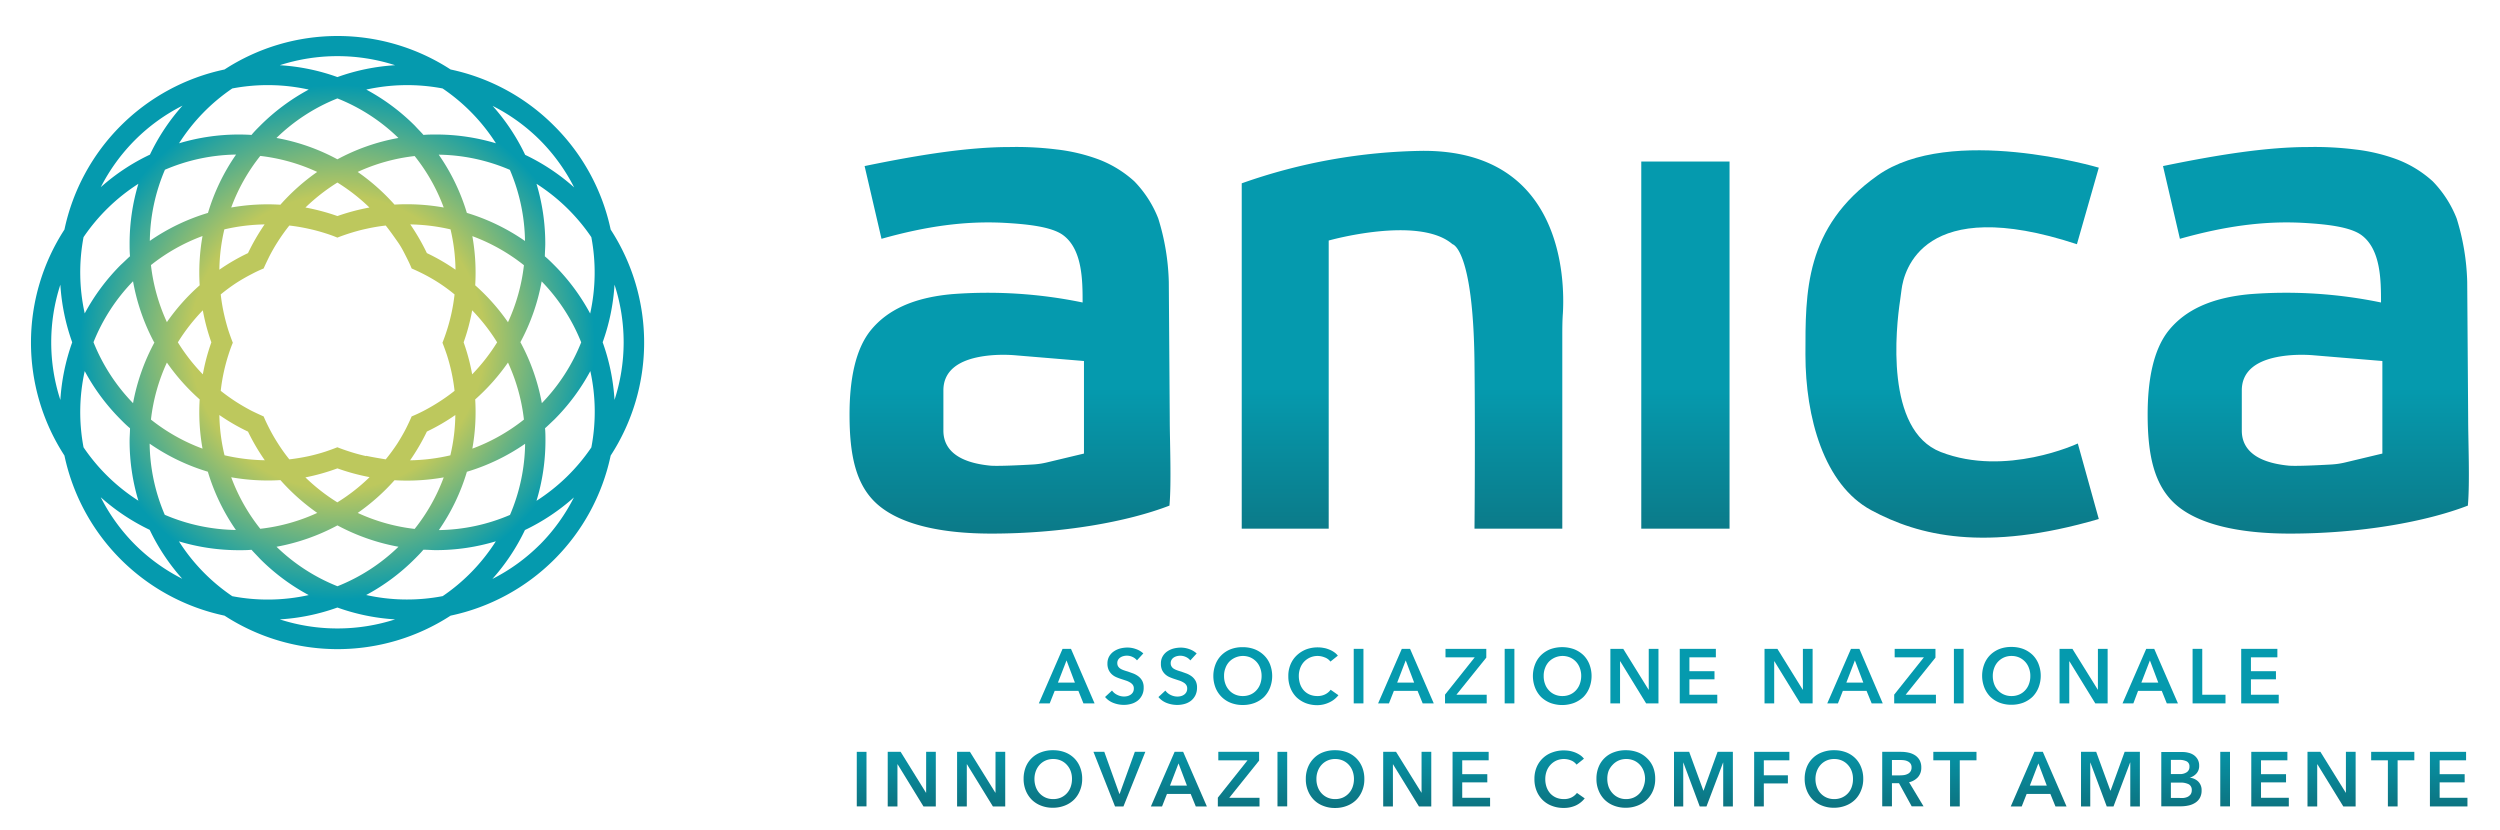 <svg xmlns="http://www.w3.org/2000/svg" xmlns:xlink="http://www.w3.org/1999/xlink" viewBox="0 0 421.67 140.04"><defs><style>.cls-1{fill:url(#Nuovo_campione_sfumatura_2);}.cls-2{fill:url(#Nuovo_campione_sfumatura_2-2);}.cls-3{fill:url(#Nuovo_campione_sfumatura_2-3);}.cls-4{fill:url(#Nuovo_campione_sfumatura_2-4);}.cls-5{fill:url(#Nuovo_campione_sfumatura_2-5);}.cls-6{fill:url(#Nuovo_campione_sfumatura_2-6);}.cls-7{fill:url(#Nuovo_campione_sfumatura_2-7);}.cls-8{fill:url(#Nuovo_campione_sfumatura_2-8);}.cls-9{fill:url(#Nuovo_campione_sfumatura_2-9);}.cls-10{fill:url(#Nuovo_campione_sfumatura_2-10);}.cls-11{fill:url(#Sfumatura_senza_nome_3);}.cls-12{fill:url(#Nuovo_campione_sfumatura_2-11);}.cls-13{fill:url(#Nuovo_campione_sfumatura_2-12);}.cls-14{fill:url(#Nuovo_campione_sfumatura_2-13);}.cls-15{fill:url(#Nuovo_campione_sfumatura_2-14);}.cls-16{fill:url(#Nuovo_campione_sfumatura_2-15);}.cls-17{fill:url(#Nuovo_campione_sfumatura_2-16);}.cls-18{fill:url(#Nuovo_campione_sfumatura_2-17);}.cls-19{fill:url(#Nuovo_campione_sfumatura_2-18);}.cls-20{fill:url(#Nuovo_campione_sfumatura_2-19);}.cls-21{fill:url(#Nuovo_campione_sfumatura_2-20);}.cls-22{fill:url(#Nuovo_campione_sfumatura_2-21);}.cls-23{fill:url(#Nuovo_campione_sfumatura_2-22);}.cls-24{fill:url(#Nuovo_campione_sfumatura_2-23);}.cls-25{fill:url(#Nuovo_campione_sfumatura_2-24);}.cls-26{fill:url(#Nuovo_campione_sfumatura_2-25);}.cls-27{fill:url(#Nuovo_campione_sfumatura_2-26);}.cls-28{fill:url(#Nuovo_campione_sfumatura_2-27);}.cls-29{fill:url(#Nuovo_campione_sfumatura_2-28);}.cls-30{fill:url(#Nuovo_campione_sfumatura_2-29);}.cls-31{fill:url(#Nuovo_campione_sfumatura_2-30);}.cls-32{fill:url(#Nuovo_campione_sfumatura_2-31);}.cls-33{fill:url(#Nuovo_campione_sfumatura_2-32);}.cls-34{fill:url(#Nuovo_campione_sfumatura_2-33);}.cls-35{fill:url(#Nuovo_campione_sfumatura_2-34);}.cls-36{fill:url(#Nuovo_campione_sfumatura_2-35);}.cls-37{fill:url(#Nuovo_campione_sfumatura_2-36);}.cls-38{fill:url(#Nuovo_campione_sfumatura_2-37);}.cls-39{fill:url(#Nuovo_campione_sfumatura_2-38);}.cls-40{fill:url(#Nuovo_campione_sfumatura_2-39);}.cls-41{fill:url(#Nuovo_campione_sfumatura_2-40);}.cls-42{fill:url(#Nuovo_campione_sfumatura_2-41);}.cls-43{fill:url(#Nuovo_campione_sfumatura_2-42);}.cls-44{fill:url(#Nuovo_campione_sfumatura_2-43);}.cls-45{fill:url(#Nuovo_campione_sfumatura_2-44);}.cls-46{fill:url(#Nuovo_campione_sfumatura_2-45);}.cls-47{fill:url(#Nuovo_campione_sfumatura_2-46);}.cls-48{fill:url(#Nuovo_campione_sfumatura_1);}.cls-49{fill:url(#Nuovo_campione_sfumatura_2-47);}.cls-50{fill:url(#Nuovo_campione_sfumatura_2-48);}.cls-51{fill:url(#Nuovo_campione_sfumatura_2-49);}.cls-52{fill:url(#Nuovo_campione_sfumatura_2-50);}.cls-53{fill:url(#Nuovo_campione_sfumatura_2-51);}</style><linearGradient id="Nuovo_campione_sfumatura_2" x1="179.91" y1="161.88" x2="179.91" y2="117.67" gradientUnits="userSpaceOnUse"><stop offset="0" stop-color="#1d1d1b"/><stop offset="0.84" stop-color="#059aae"/><stop offset="1" stop-color="#059aae"/></linearGradient><linearGradient id="Nuovo_campione_sfumatura_2-2" x1="189.64" y1="161.88" x2="189.64" y2="117.67" xlink:href="#Nuovo_campione_sfumatura_2"/><linearGradient id="Nuovo_campione_sfumatura_2-3" x1="198.67" y1="161.88" x2="198.67" y2="117.67" xlink:href="#Nuovo_campione_sfumatura_2"/><linearGradient id="Nuovo_campione_sfumatura_2-4" x1="209.63" y1="161.88" x2="209.63" y2="117.67" xlink:href="#Nuovo_campione_sfumatura_2"/><linearGradient id="Nuovo_campione_sfumatura_2-5" x1="221.51" y1="161.88" x2="221.51" y2="117.67" xlink:href="#Nuovo_campione_sfumatura_2"/><linearGradient id="Nuovo_campione_sfumatura_2-6" x1="229.15" y1="161.88" x2="229.15" y2="117.67" xlink:href="#Nuovo_campione_sfumatura_2"/><linearGradient id="Nuovo_campione_sfumatura_2-7" x1="237.13" y1="161.88" x2="237.13" y2="117.67" xlink:href="#Nuovo_campione_sfumatura_2"/><linearGradient id="Nuovo_campione_sfumatura_2-8" x1="247.25" y1="161.88" x2="247.25" y2="117.67" xlink:href="#Nuovo_campione_sfumatura_2"/><linearGradient id="Nuovo_campione_sfumatura_2-9" x1="254.61" y1="161.88" x2="254.61" y2="117.67" xlink:href="#Nuovo_campione_sfumatura_2"/><linearGradient id="Nuovo_campione_sfumatura_2-10" x1="263.52" y1="161.88" x2="263.52" y2="117.67" xlink:href="#Nuovo_campione_sfumatura_2"/><linearGradient id="Sfumatura_senza_nome_3" x1="275.67" y1="161.88" x2="275.67" y2="117.67" gradientUnits="userSpaceOnUse"><stop offset="0.84" stop-color="#059aae"/><stop offset="1" stop-color="#059aae"/></linearGradient><linearGradient id="Nuovo_campione_sfumatura_2-11" x1="286.48" y1="161.88" x2="286.48" y2="117.67" xlink:href="#Nuovo_campione_sfumatura_2"/><linearGradient id="Nuovo_campione_sfumatura_2-12" x1="301.67" y1="161.88" x2="301.67" y2="117.67" xlink:href="#Nuovo_campione_sfumatura_2"/><linearGradient id="Nuovo_campione_sfumatura_2-13" x1="312.89" y1="161.88" x2="312.89" y2="117.67" xlink:href="#Nuovo_campione_sfumatura_2"/><linearGradient id="Nuovo_campione_sfumatura_2-14" x1="323.01" y1="161.88" x2="323.01" y2="117.67" xlink:href="#Nuovo_campione_sfumatura_2"/><linearGradient id="Nuovo_campione_sfumatura_2-15" x1="330.38" y1="161.88" x2="330.38" y2="117.67" xlink:href="#Nuovo_campione_sfumatura_2"/><linearGradient id="Nuovo_campione_sfumatura_2-16" x1="339.29" y1="161.88" x2="339.29" y2="117.67" xlink:href="#Nuovo_campione_sfumatura_2"/><linearGradient id="Nuovo_campione_sfumatura_2-17" x1="351.44" y1="161.88" x2="351.44" y2="117.67" xlink:href="#Nuovo_campione_sfumatura_2"/><linearGradient id="Nuovo_campione_sfumatura_2-18" x1="362.65" y1="161.88" x2="362.65" y2="117.67" xlink:href="#Nuovo_campione_sfumatura_2"/><linearGradient id="Nuovo_campione_sfumatura_2-19" x1="372.59" y1="161.88" x2="372.59" y2="117.67" xlink:href="#Nuovo_campione_sfumatura_2"/><linearGradient id="Nuovo_campione_sfumatura_2-20" x1="381.18" y1="161.88" x2="381.18" y2="117.67" xlink:href="#Nuovo_campione_sfumatura_2"/><linearGradient id="Nuovo_campione_sfumatura_2-21" x1="145.33" y1="161.88" x2="145.33" y2="117.67" xlink:href="#Nuovo_campione_sfumatura_2"/><linearGradient id="Nuovo_campione_sfumatura_2-22" x1="153.79" y1="161.88" x2="153.79" y2="117.67" xlink:href="#Nuovo_campione_sfumatura_2"/><linearGradient id="Nuovo_campione_sfumatura_2-23" x1="165.49" y1="161.88" x2="165.49" y2="117.67" xlink:href="#Nuovo_campione_sfumatura_2"/><linearGradient id="Nuovo_campione_sfumatura_2-24" x1="177.64" y1="161.88" x2="177.64" y2="117.67" xlink:href="#Nuovo_campione_sfumatura_2"/><linearGradient id="Nuovo_campione_sfumatura_2-25" x1="188.81" y1="161.88" x2="188.81" y2="117.67" xlink:href="#Nuovo_campione_sfumatura_2"/><linearGradient id="Nuovo_campione_sfumatura_2-26" x1="198.81" y1="161.88" x2="198.81" y2="117.67" xlink:href="#Nuovo_campione_sfumatura_2"/><linearGradient id="Nuovo_campione_sfumatura_2-27" x1="208.93" y1="161.88" x2="208.93" y2="117.67" xlink:href="#Nuovo_campione_sfumatura_2"/><linearGradient id="Nuovo_campione_sfumatura_2-28" x1="216.29" y1="161.88" x2="216.29" y2="117.67" xlink:href="#Nuovo_campione_sfumatura_2"/><linearGradient id="Nuovo_campione_sfumatura_2-29" x1="225.21" y1="161.88" x2="225.21" y2="117.67" xlink:href="#Nuovo_campione_sfumatura_2"/><linearGradient id="Nuovo_campione_sfumatura_2-30" x1="237.35" y1="161.88" x2="237.35" y2="117.67" xlink:href="#Nuovo_campione_sfumatura_2"/><linearGradient id="Nuovo_campione_sfumatura_2-31" x1="248.16" y1="161.88" x2="248.16" y2="117.67" xlink:href="#Nuovo_campione_sfumatura_2"/><linearGradient id="Nuovo_campione_sfumatura_2-32" x1="263.09" y1="161.88" x2="263.09" y2="117.67" xlink:href="#Nuovo_campione_sfumatura_2"/><linearGradient id="Nuovo_campione_sfumatura_2-33" x1="274.25" y1="161.88" x2="274.25" y2="117.67" xlink:href="#Nuovo_campione_sfumatura_2"/><linearGradient id="Nuovo_campione_sfumatura_2-34" x1="287.31" y1="161.88" x2="287.31" y2="117.67" xlink:href="#Nuovo_campione_sfumatura_2"/><linearGradient id="Nuovo_campione_sfumatura_2-35" x1="298.84" y1="161.88" x2="298.84" y2="117.67" xlink:href="#Nuovo_campione_sfumatura_2"/><linearGradient id="Nuovo_campione_sfumatura_2-36" x1="309.38" y1="161.88" x2="309.38" y2="117.67" xlink:href="#Nuovo_campione_sfumatura_2"/><linearGradient id="Nuovo_campione_sfumatura_2-37" x1="320.94" y1="161.88" x2="320.94" y2="117.67" xlink:href="#Nuovo_campione_sfumatura_2"/><linearGradient id="Nuovo_campione_sfumatura_2-38" x1="329.73" y1="161.88" x2="329.73" y2="117.67" xlink:href="#Nuovo_campione_sfumatura_2"/><linearGradient id="Nuovo_campione_sfumatura_2-39" x1="343.84" y1="161.88" x2="343.84" y2="117.67" xlink:href="#Nuovo_campione_sfumatura_2"/><linearGradient id="Nuovo_campione_sfumatura_2-40" x1="355.96" y1="161.88" x2="355.96" y2="117.67" xlink:href="#Nuovo_campione_sfumatura_2"/><linearGradient id="Nuovo_campione_sfumatura_2-41" x1="367.92" y1="161.88" x2="367.92" y2="117.67" xlink:href="#Nuovo_campione_sfumatura_2"/><linearGradient id="Nuovo_campione_sfumatura_2-42" x1="375.31" y1="161.88" x2="375.31" y2="117.67" xlink:href="#Nuovo_campione_sfumatura_2"/><linearGradient id="Nuovo_campione_sfumatura_2-43" x1="382.88" y1="161.88" x2="382.88" y2="117.67" xlink:href="#Nuovo_campione_sfumatura_2"/><linearGradient id="Nuovo_campione_sfumatura_2-44" x1="393.26" y1="161.88" x2="393.26" y2="117.67" xlink:href="#Nuovo_campione_sfumatura_2"/><linearGradient id="Nuovo_campione_sfumatura_2-45" x1="403.58" y1="161.88" x2="403.58" y2="117.67" xlink:href="#Nuovo_campione_sfumatura_2"/><linearGradient id="Nuovo_campione_sfumatura_2-46" x1="413.01" y1="161.88" x2="413.01" y2="117.67" xlink:href="#Nuovo_campione_sfumatura_2"/><radialGradient id="Nuovo_campione_sfumatura_1" cx="56.92" cy="57.74" r="51.67" gradientUnits="userSpaceOnUse"><stop offset="0.48" stop-color="#bdc85d"/><stop offset="0.84" stop-color="#059aae"/><stop offset="1" stop-color="#059aae"/></radialGradient><linearGradient id="Nuovo_campione_sfumatura_2-47" x1="284.27" y1="160.32" x2="284.27" y2="47.33" xlink:href="#Nuovo_campione_sfumatura_2"/><linearGradient id="Nuovo_campione_sfumatura_2-48" x1="170.33" y1="160.32" x2="170.33" y2="47.33" xlink:href="#Nuovo_campione_sfumatura_2"/><linearGradient id="Nuovo_campione_sfumatura_2-49" x1="236.53" y1="160.32" x2="236.53" y2="47.33" xlink:href="#Nuovo_campione_sfumatura_2"/><linearGradient id="Nuovo_campione_sfumatura_2-50" x1="329.27" y1="160.32" x2="329.27" y2="47.33" xlink:href="#Nuovo_campione_sfumatura_2"/><linearGradient id="Nuovo_campione_sfumatura_2-51" x1="389.33" y1="160.32" x2="389.33" y2="47.33" xlink:href="#Nuovo_campione_sfumatura_2"/></defs><g id="Livello_2" data-name="Livello 2"><path class="cls-1" d="M180.64,109.44h-1.42l-4,9.2h1.83l.84-2.11h4l.85,2.11h1.88Zm-2.2,5.69,1.45-3.74,1.41,3.74Z"/><path class="cls-2" d="M190.7,117.17a1.65,1.65,0,0,1-.54.24,2.44,2.44,0,0,1-.59.07,2.58,2.58,0,0,1-1.11-.27,2.28,2.28,0,0,1-.9-.74l-1.17,1.09a3.38,3.38,0,0,0,1.4,1,4.86,4.86,0,0,0,1.76.33,4.45,4.45,0,0,0,1.28-.18,3.08,3.08,0,0,0,1.07-.54,2.71,2.71,0,0,0,1-2.21,2.32,2.32,0,0,0-.25-1.14,2.48,2.48,0,0,0-.65-.75,3.7,3.7,0,0,0-.87-.48l-.92-.33c-.26-.07-.5-.15-.72-.23a2.82,2.82,0,0,1-.55-.27,1.3,1.3,0,0,1-.36-.38,1.09,1.09,0,0,1-.13-.53,1.06,1.06,0,0,1,.15-.58,1.21,1.21,0,0,1,.39-.39,1.73,1.73,0,0,1,.52-.22,2.22,2.22,0,0,1,.57-.07,2.16,2.16,0,0,1,.95.22,2,2,0,0,1,.74.57l1.07-1.17a3.47,3.47,0,0,0-1.26-.74,4.21,4.21,0,0,0-1.42-.25,5.06,5.06,0,0,0-1.23.16,3.56,3.56,0,0,0-1.08.5,2.58,2.58,0,0,0-.77.84,2.41,2.41,0,0,0-.29,1.21A2.48,2.48,0,0,0,187,113a2.4,2.4,0,0,0,.54.74,2.67,2.67,0,0,0,.75.48,8.29,8.29,0,0,0,.83.31l.82.27a3.21,3.21,0,0,1,.67.31,1.52,1.52,0,0,1,.46.41,1,1,0,0,1,.17.61,1.22,1.22,0,0,1-.15.63A1.31,1.31,0,0,1,190.7,117.17Z"/><path class="cls-3" d="M196.11,110.7a2.31,2.31,0,0,0-.3,1.21A2.48,2.48,0,0,0,196,113a2.4,2.4,0,0,0,.54.74,2.67,2.67,0,0,0,.75.48c.28.12.55.22.83.31l.82.27a3.21,3.21,0,0,1,.67.31,1.32,1.32,0,0,1,.46.41,1,1,0,0,1,.17.61,1.22,1.22,0,0,1-.15.63,1.31,1.31,0,0,1-.39.42,1.65,1.65,0,0,1-.54.24,2.44,2.44,0,0,1-.59.07,2.58,2.58,0,0,1-1.11-.27,2.35,2.35,0,0,1-.9-.74l-1.17,1.09a3.38,3.38,0,0,0,1.4,1,4.9,4.9,0,0,0,1.76.33,4.57,4.57,0,0,0,1.29-.18,3.12,3.12,0,0,0,1.06-.54,2.76,2.76,0,0,0,.73-.92,2.92,2.92,0,0,0,.27-1.29,2.32,2.32,0,0,0-.25-1.14,2.48,2.48,0,0,0-.65-.75,3.7,3.7,0,0,0-.87-.48l-.92-.33a7.44,7.44,0,0,1-.71-.23,2.92,2.92,0,0,1-.56-.27,1.15,1.15,0,0,1-.35-.38,1,1,0,0,1-.13-.53,1.06,1.06,0,0,1,.15-.58,1.18,1.18,0,0,1,.38-.39,1.85,1.85,0,0,1,.52-.22,2.26,2.26,0,0,1,1.53.15,2,2,0,0,1,.73.57l1.07-1.17a3.47,3.47,0,0,0-1.26-.74,4.21,4.21,0,0,0-1.42-.25,5.06,5.06,0,0,0-1.23.16,3.56,3.56,0,0,0-1.08.5A2.56,2.56,0,0,0,196.11,110.7Z"/><path class="cls-4" d="M213.17,110.5a4.75,4.75,0,0,0-1.58-1,5.53,5.53,0,0,0-2-.34,5.43,5.43,0,0,0-2,.34,4.56,4.56,0,0,0-1.56,1,4.4,4.4,0,0,0-1,1.52,5.48,5.48,0,0,0,0,4,4.54,4.54,0,0,0,2.59,2.54,5.43,5.43,0,0,0,2,.35,5.53,5.53,0,0,0,2-.35,4.84,4.84,0,0,0,1.58-1,4.68,4.68,0,0,0,1-1.54,5.48,5.48,0,0,0,0-4A4.4,4.4,0,0,0,213.17,110.5Zm-.61,4.87a3.14,3.14,0,0,1-.65,1.07,2.85,2.85,0,0,1-1,.71,3.19,3.19,0,0,1-1.29.25,3.11,3.11,0,0,1-1.28-.25,2.85,2.85,0,0,1-1-.71,3.14,3.14,0,0,1-.65-1.07,3.7,3.7,0,0,1-.23-1.36,3.52,3.52,0,0,1,.23-1.32,3.11,3.11,0,0,1,.64-1.07,3.23,3.23,0,0,1,3.59-.72,3.16,3.16,0,0,1,1,.72,3.11,3.11,0,0,1,.64,1.07,3.73,3.73,0,0,1,.23,1.32A3.92,3.92,0,0,1,212.56,115.37Z"/><path class="cls-5" d="M224.26,118.45a4.2,4.2,0,0,0,1.49-1.19l-1.31-.92a2.57,2.57,0,0,1-.92.77,2.82,2.82,0,0,1-1.32.29,3.28,3.28,0,0,1-1.28-.24,2.92,2.92,0,0,1-1-.7,3.16,3.16,0,0,1-.63-1.07,4.34,4.34,0,0,1-.22-1.38,3.73,3.73,0,0,1,.23-1.32,3.14,3.14,0,0,1,.65-1.07,3.12,3.12,0,0,1,3.45-.75,2.07,2.07,0,0,1,1,.72l1.25-1a2.65,2.65,0,0,0-.67-.62,3.83,3.83,0,0,0-.83-.43,4,4,0,0,0-.92-.26,5,5,0,0,0-.92-.09,5.57,5.57,0,0,0-2,.34,5,5,0,0,0-1.58,1,4.45,4.45,0,0,0-1.05,1.52,4.87,4.87,0,0,0-.38,2,5.2,5.2,0,0,0,.36,2,4.63,4.63,0,0,0,1,1.54,4.85,4.85,0,0,0,1.56,1,5.49,5.49,0,0,0,2,.35A4.78,4.78,0,0,0,224.26,118.45Z"/><rect class="cls-6" x="228.33" y="109.44" width="1.64" height="9.2"/><path class="cls-7" d="M236.44,109.44l-4,9.2h1.83l.83-2.11h4l.86,2.11h1.87l-4-9.2Zm-.78,5.69,1.44-3.74,1.42,3.74Z"/><polygon class="cls-8" points="250.76 117.18 245.65 117.18 250.69 110.92 250.69 109.44 243.81 109.44 243.81 110.87 248.74 110.87 243.73 117.16 243.73 118.64 250.76 118.64 250.76 117.18"/><rect class="cls-9" x="253.79" y="109.44" width="1.64" height="9.2"/><path class="cls-10" d="M267.07,110.5a4.85,4.85,0,0,0-1.58-1,5.94,5.94,0,0,0-4,0,4.76,4.76,0,0,0-1.56,1,4.38,4.38,0,0,0-1,1.52,5.48,5.48,0,0,0,0,4,4.65,4.65,0,0,0,1,1.54,4.85,4.85,0,0,0,1.56,1,5.78,5.78,0,0,0,4,0,5,5,0,0,0,1.58-1,4.68,4.68,0,0,0,1-1.54,5.48,5.48,0,0,0,0-4A4.4,4.4,0,0,0,267.07,110.5Zm-.61,4.87a3.14,3.14,0,0,1-.65,1.07,2.89,2.89,0,0,1-1,.71,3.14,3.14,0,0,1-1.28.25,3.11,3.11,0,0,1-1.28-.25,2.85,2.85,0,0,1-1-.71,3,3,0,0,1-.65-1.07,3.7,3.7,0,0,1-.23-1.36,3.52,3.52,0,0,1,.23-1.32,3.11,3.11,0,0,1,.64-1.07,3.23,3.23,0,0,1,3.59-.72,3.16,3.16,0,0,1,1,.72,3.11,3.11,0,0,1,.64,1.07,3.73,3.73,0,0,1,.23,1.32A3.92,3.92,0,0,1,266.46,115.37Z"/><polygon class="cls-11" points="278.09 116.33 278.06 116.33 273.79 109.44 271.62 109.44 271.62 118.64 273.25 118.64 273.25 111.53 273.28 111.53 277.65 118.64 279.73 118.64 279.73 109.44 278.09 109.44 278.09 116.33"/><polygon class="cls-12" points="289.41 110.87 289.41 109.44 283.32 109.44 283.32 118.64 289.65 118.64 289.65 117.18 284.95 117.18 284.95 114.58 289.18 114.58 289.18 113.21 284.95 113.21 284.95 110.87 289.41 110.87"/><polygon class="cls-13" points="305.73 109.44 304.09 109.44 304.09 116.33 304.06 116.33 299.79 109.44 297.62 109.44 297.62 118.64 299.25 118.64 299.25 111.53 299.28 111.53 303.65 118.64 305.73 118.64 305.73 109.44"/><path class="cls-14" d="M313.62,109.44H312.2l-4,9.2H310l.83-2.11h4l.86,2.11h1.87Zm-2.2,5.69,1.44-3.74,1.42,3.74Z"/><polygon class="cls-15" points="319.49 118.64 326.53 118.64 326.53 117.18 321.42 117.18 326.45 110.92 326.45 109.44 319.57 109.44 319.57 110.87 324.5 110.87 319.49 117.16 319.49 118.64"/><rect class="cls-16" x="329.56" y="109.44" width="1.64" height="9.2"/><path class="cls-17" d="M341.26,118.52a4.9,4.9,0,0,0,1.57-1,4.68,4.68,0,0,0,1-1.54,5.48,5.48,0,0,0,0-4,4.4,4.4,0,0,0-1-1.52,4.81,4.81,0,0,0-1.57-1,5.58,5.58,0,0,0-2-.34,5.47,5.47,0,0,0-2,.34,4.66,4.66,0,0,0-1.56,1,4.4,4.4,0,0,0-1,1.52,5.48,5.48,0,0,0,0,4,4.68,4.68,0,0,0,1,1.54,4.75,4.75,0,0,0,1.56,1,5.47,5.47,0,0,0,2,.35A5.58,5.58,0,0,0,341.26,118.52ZM337,116.44a3.14,3.14,0,0,1-.65-1.07,3.92,3.92,0,0,1-.23-1.36,3.73,3.73,0,0,1,.23-1.32,3.11,3.11,0,0,1,.64-1.07,3.16,3.16,0,0,1,1-.72,3.13,3.13,0,0,1,1.29-.26,3.21,3.21,0,0,1,1.3.26,3.16,3.16,0,0,1,1,.72,3.11,3.11,0,0,1,.64,1.07,3.52,3.52,0,0,1,.23,1.32,3.7,3.7,0,0,1-.23,1.36,3,3,0,0,1-.65,1.07,2.85,2.85,0,0,1-1,.71,3.19,3.19,0,0,1-1.29.25,3.11,3.11,0,0,1-1.28-.25A2.85,2.85,0,0,1,337,116.44Z"/><polygon class="cls-18" points="355.49 118.64 355.49 109.44 353.85 109.44 353.85 116.33 353.83 116.33 349.55 109.44 347.38 109.44 347.38 118.64 349.02 118.64 349.02 111.53 349.04 111.53 353.41 118.64 355.49 118.64"/><path class="cls-19" d="M360.62,116.53h4l.85,2.11h1.88l-4-9.2H362l-4,9.2h1.83Zm2-5.14,1.41,3.74h-2.85Z"/><polygon class="cls-20" points="369.82 109.44 369.82 118.64 375.37 118.64 375.37 117.18 371.45 117.18 371.45 109.44 369.82 109.44"/><polygon class="cls-21" points="384.12 110.87 384.12 109.44 378.02 109.44 378.02 118.64 384.35 118.64 384.35 117.18 379.66 117.18 379.66 114.58 383.88 114.58 383.88 113.21 379.66 113.21 379.66 110.87 384.12 110.87"/><rect class="cls-22" x="144.51" y="126.81" width="1.64" height="9.2"/><polygon class="cls-23" points="156.21 133.7 156.18 133.7 151.91 126.81 149.73 126.81 149.73 136.02 151.37 136.02 151.37 128.91 151.4 128.91 155.76 136.02 157.84 136.02 157.84 126.81 156.21 126.81 156.21 133.7"/><polygon class="cls-24" points="167.91 133.7 167.88 133.7 163.6 126.81 161.43 126.81 161.43 136.02 163.07 136.02 163.07 128.91 163.1 128.91 167.47 136.02 169.55 136.02 169.55 126.81 167.91 126.81 167.91 133.7"/><path class="cls-25" d="M181.18,127.88a4.49,4.49,0,0,0-1.57-1,5.58,5.58,0,0,0-2-.34,5.47,5.47,0,0,0-2,.34,4.38,4.38,0,0,0-2.59,2.47,5.32,5.32,0,0,0-.37,2,5.2,5.2,0,0,0,.37,2,4.64,4.64,0,0,0,1,1.53,4.54,4.54,0,0,0,1.56,1,5.27,5.27,0,0,0,2,.36,5.38,5.38,0,0,0,2-.36,4.58,4.58,0,0,0,1.57-1,4.49,4.49,0,0,0,1-1.53,5,5,0,0,0,.38-2,5.13,5.13,0,0,0-.38-2A4.32,4.32,0,0,0,181.18,127.88Zm-.6,4.87a3.14,3.14,0,0,1-.65,1.07,3,3,0,0,1-1,.71,3.19,3.19,0,0,1-1.29.25,3.14,3.14,0,0,1-1.28-.25,3.09,3.09,0,0,1-1-.71,3.14,3.14,0,0,1-.65-1.07,4,4,0,0,1-.23-1.36,3.83,3.83,0,0,1,.23-1.33,3.34,3.34,0,0,1,.64-1.06,3,3,0,0,1,1-.72,3.16,3.16,0,0,1,1.29-.26,3.21,3.21,0,0,1,1.3.26,2.91,2.91,0,0,1,1,.72,3.19,3.19,0,0,1,.65,1.06,3.83,3.83,0,0,1,.22,1.33A4,4,0,0,1,180.58,132.75Z"/><polygon class="cls-26" points="188.85 133.9 188.8 133.9 186.26 126.81 184.43 126.81 188.07 136.02 189.49 136.02 193.18 126.81 191.41 126.81 188.85 133.9"/><path class="cls-27" d="M198.12,126.81l-4,9.21H196l.83-2.11h4l.86,2.11h1.87l-4-9.21Zm-.78,5.7,1.44-3.75,1.42,3.75Z"/><polygon class="cls-28" points="212.37 128.29 212.37 126.81 205.49 126.81 205.49 128.24 210.42 128.24 205.41 134.54 205.41 136.02 212.44 136.02 212.44 134.56 207.34 134.56 212.37 128.29"/><rect class="cls-29" x="215.47" y="126.81" width="1.64" height="9.2"/><path class="cls-30" d="M228.75,127.88a4.49,4.49,0,0,0-1.57-1,5.58,5.58,0,0,0-2-.34,5.43,5.43,0,0,0-2,.34,4.27,4.27,0,0,0-1.56,1,4.45,4.45,0,0,0-1,1.51,5.13,5.13,0,0,0-.37,2,5,5,0,0,0,.37,2,4.64,4.64,0,0,0,1,1.53,4.36,4.36,0,0,0,1.56,1,5.23,5.23,0,0,0,2,.36,5.38,5.38,0,0,0,2-.36,4.58,4.58,0,0,0,1.57-1,4.64,4.64,0,0,0,1-1.53,5,5,0,0,0,.37-2,5.13,5.13,0,0,0-.37-2A4.45,4.45,0,0,0,228.75,127.88Zm-.61,4.87a3.06,3.06,0,0,1-1.65,1.78,3.19,3.19,0,0,1-1.29.25,3.11,3.11,0,0,1-1.28-.25,3,3,0,0,1-1-.71,3.14,3.14,0,0,1-.65-1.07,3.74,3.74,0,0,1-.23-1.36,3.61,3.61,0,0,1,.23-1.33,3.17,3.17,0,0,1,.64-1.06,3,3,0,0,1,1-.72,3.13,3.13,0,0,1,1.29-.26,3.21,3.21,0,0,1,1.3.26,3,3,0,0,1,1,.72,3.17,3.17,0,0,1,.64,1.06,3.83,3.83,0,0,1,.23,1.33A4,4,0,0,1,228.14,132.75Z"/><polygon class="cls-31" points="239.77 133.7 239.75 133.7 235.47 126.81 233.3 126.81 233.3 136.02 234.94 136.02 234.94 128.91 234.96 128.91 239.33 136.02 241.41 136.02 241.41 126.81 239.77 126.81 239.77 133.7"/><polygon class="cls-32" points="246.63 131.96 250.86 131.96 250.86 130.58 246.63 130.58 246.63 128.24 251.09 128.24 251.09 126.81 245 126.81 245 136.02 251.33 136.02 251.33 134.56 246.63 134.56 246.63 131.96"/><path class="cls-33" d="M265.09,134.49a2.75,2.75,0,0,1-1.31.29,3.33,3.33,0,0,1-1.29-.24,3,3,0,0,1-1-.7,3.26,3.26,0,0,1-.63-1.07,4.08,4.08,0,0,1-.22-1.38,3.83,3.83,0,0,1,.23-1.33,3.19,3.19,0,0,1,.65-1.06,3.05,3.05,0,0,1,1-.72,3.21,3.21,0,0,1,1.3-.26,3.17,3.17,0,0,1,1.14.23,2.07,2.07,0,0,1,.95.72l1.25-1a2.78,2.78,0,0,0-.66-.62,4.78,4.78,0,0,0-.84-.44,5.42,5.42,0,0,0-.92-.26,6,6,0,0,0-.92-.08,5.57,5.57,0,0,0-2,.34,4.45,4.45,0,0,0-2.63,2.47,5,5,0,0,0-.38,2,5.2,5.2,0,0,0,.36,2,4.59,4.59,0,0,0,1,1.53,4.45,4.45,0,0,0,1.56,1,5.29,5.29,0,0,0,2,.36,4.78,4.78,0,0,0,2.07-.42,4.2,4.2,0,0,0,1.49-1.19l-1.31-.92A2.52,2.52,0,0,1,265.09,134.49Z"/><path class="cls-34" d="M277.79,127.88a4.4,4.4,0,0,0-1.57-1,5.58,5.58,0,0,0-2-.34,5.51,5.51,0,0,0-2,.34,4.33,4.33,0,0,0-2.58,2.47,5.13,5.13,0,0,0-.37,2,5,5,0,0,0,.37,2,4.61,4.61,0,0,0,1,1.53,4.54,4.54,0,0,0,1.56,1,5.31,5.31,0,0,0,2,.36,5.38,5.38,0,0,0,2-.36,4.59,4.59,0,0,0,2.61-2.53,5,5,0,0,0,.37-2,5.13,5.13,0,0,0-.37-2A4.34,4.34,0,0,0,277.79,127.88Zm-.6,4.87a3.14,3.14,0,0,1-.65,1.07,3,3,0,0,1-1,.71,3.18,3.18,0,0,1-1.28.25,3,3,0,0,1-2.29-1,3.3,3.3,0,0,1-.65-1.07,4,4,0,0,1-.22-1.36,3.83,3.83,0,0,1,.22-1.33A3.36,3.36,0,0,1,272,129a3.08,3.08,0,0,1,1-.72,3.21,3.21,0,0,1,1.3-.26,3.24,3.24,0,0,1,1.3.26,3,3,0,0,1,1,.72,3.34,3.34,0,0,1,.64,1.06,3.83,3.83,0,0,1,.23,1.33A4,4,0,0,1,277.19,132.75Z"/><polygon class="cls-35" points="287.34 133.35 287.3 133.35 284.91 126.81 282.35 126.81 282.35 136.02 283.91 136.02 283.91 128.62 283.93 128.62 286.69 136.02 287.83 136.02 290.63 128.62 290.65 128.62 290.65 136.02 292.28 136.02 292.28 126.81 289.7 126.81 287.34 133.35"/><polygon class="cls-36" points="295.87 136.02 297.5 136.02 297.5 132.14 301.56 132.14 301.56 130.77 297.5 130.77 297.5 128.24 301.81 128.24 301.81 126.81 295.87 126.81 295.87 136.02"/><path class="cls-37" d="M312.92,127.88a4.49,4.49,0,0,0-1.57-1,5.58,5.58,0,0,0-2-.34,5.47,5.47,0,0,0-2,.34,4.38,4.38,0,0,0-2.59,2.47,5.32,5.32,0,0,0-.37,2,5.2,5.2,0,0,0,.37,2,4.64,4.64,0,0,0,1,1.53,4.54,4.54,0,0,0,1.56,1,5.27,5.27,0,0,0,2,.36,5.38,5.38,0,0,0,2-.36,4.58,4.58,0,0,0,1.57-1,4.49,4.49,0,0,0,1-1.53,5,5,0,0,0,.38-2,5.13,5.13,0,0,0-.38-2A4.32,4.32,0,0,0,312.92,127.88Zm-.6,4.87a3,3,0,0,1-1.66,1.78,3.19,3.19,0,0,1-1.29.25,3.14,3.14,0,0,1-1.28-.25,3.09,3.09,0,0,1-1-.71,3.14,3.14,0,0,1-.65-1.07,4,4,0,0,1-.23-1.36,3.83,3.83,0,0,1,.23-1.33,3.34,3.34,0,0,1,.64-1.06,3,3,0,0,1,1-.72,3.16,3.16,0,0,1,1.29-.26,3.21,3.21,0,0,1,1.3.26,2.91,2.91,0,0,1,1,.72,3.19,3.19,0,0,1,.65,1.06,3.83,3.83,0,0,1,.22,1.33A4,4,0,0,1,312.32,132.75Z"/><path class="cls-38" d="M323.5,131.08a2.37,2.37,0,0,0,.56-1.63,2.49,2.49,0,0,0-.28-1.23,2.4,2.4,0,0,0-.76-.82,3.22,3.22,0,0,0-1.09-.45,5.86,5.86,0,0,0-1.26-.14h-3.2V136h1.64v-3.9h1.19l2.14,3.9h2L322,131.94A2.89,2.89,0,0,0,323.5,131.08Zm-2.35-.35a5.49,5.49,0,0,1-.7.05h-1.34v-2.59h1.48a4.72,4.72,0,0,1,.64.05,1.93,1.93,0,0,1,.6.2,1.3,1.3,0,0,1,.43.38,1.08,1.08,0,0,1,.16.62,1.19,1.19,0,0,1-.18.68,1.13,1.13,0,0,1-.46.41A2.11,2.11,0,0,1,321.15,130.73Z"/><polygon class="cls-39" points="326.09 128.24 328.91 128.24 328.91 136.02 330.55 136.02 330.55 128.24 333.37 128.24 333.37 126.81 326.09 126.81 326.09 128.24"/><path class="cls-40" d="M343.15,126.81l-4,9.21H341l.83-2.11h4l.86,2.11h1.87l-4-9.21Zm-.78,5.7,1.44-3.75,1.42,3.75Z"/><polygon class="cls-41" points="355.99 133.35 355.95 133.35 353.56 126.81 351 126.81 351 136.02 352.56 136.02 352.56 128.62 352.58 128.62 355.34 136.02 356.48 136.02 359.28 128.62 359.31 128.62 359.31 136.02 360.93 136.02 360.93 126.81 358.36 126.81 355.99 133.35"/><path class="cls-42" d="M369.33,131.17v0a2.41,2.41,0,0,0,1.16-.73,1.88,1.88,0,0,0,.44-1.28,2.12,2.12,0,0,0-.25-1.07,2.22,2.22,0,0,0-.64-.72,2.58,2.58,0,0,0-.91-.4,3.91,3.91,0,0,0-1-.13h-3.59V136h3.31a6,6,0,0,0,1.28-.14,3.29,3.29,0,0,0,1.12-.45,2.3,2.3,0,0,0,.79-.82,2.49,2.49,0,0,0,.3-1.27,2,2,0,0,0-.56-1.49A2.38,2.38,0,0,0,369.33,131.17Zm-3.17-3h1.31a2.77,2.77,0,0,1,1.38.26.94.94,0,0,1,.44.88,1.06,1.06,0,0,1-.43.92,2,2,0,0,1-1.25.33h-1.45Zm3.32,5.82a1.39,1.39,0,0,1-.51.42,2.36,2.36,0,0,1-.67.18,5.58,5.58,0,0,1-.67,0h-1.47V132h1.53a3.08,3.08,0,0,1,1.5.29,1.07,1.07,0,0,1,.49,1A1.24,1.24,0,0,1,369.48,134Z"/><rect class="cls-43" x="374.49" y="126.81" width="1.64" height="9.2"/><polygon class="cls-44" points="381.36 131.96 385.58 131.96 385.58 130.58 381.36 130.58 381.36 128.24 385.81 128.24 385.81 126.81 379.72 126.81 379.72 136.02 386.05 136.02 386.05 134.56 381.36 134.56 381.36 131.96"/><polygon class="cls-45" points="395.68 133.7 395.65 133.7 391.38 126.81 389.2 126.81 389.2 136.02 390.84 136.02 390.84 128.91 390.87 128.91 395.24 136.02 397.32 136.02 397.32 126.81 395.68 126.81 395.68 133.7"/><polygon class="cls-46" points="399.94 128.24 402.76 128.24 402.76 136.02 404.4 136.02 404.4 128.24 407.22 128.24 407.22 126.81 399.94 126.81 399.94 128.24"/><polygon class="cls-47" points="411.49 131.96 415.71 131.96 415.71 130.58 411.49 130.58 411.49 128.24 415.95 128.24 415.95 126.81 409.85 126.81 409.85 136.02 416.18 136.02 416.18 134.56 411.49 134.56 411.49 131.96"/><path class="cls-48" d="M93.45,21.21A34.82,34.82,0,0,0,76,11.72a35,35,0,0,0-38.13,0,35,35,0,0,0-27,27,35,35,0,0,0,0,38.12,35,35,0,0,0,27,27,35,35,0,0,0,38.13,0,35,35,0,0,0,27-27,35,35,0,0,0,0-38.12A34.89,34.89,0,0,0,93.45,21.21Zm-2.4,2.4a31.59,31.59,0,0,1,5.79,8,34.85,34.85,0,0,0-8.26-5.49,35,35,0,0,0-5.49-8.26A31.34,31.34,0,0,1,91.05,23.61ZM80.15,67.37a35.18,35.18,0,0,0,5.53-6.22,31.46,31.46,0,0,1,2.69,9.62,31.58,31.58,0,0,1-8.7,4.9A35,35,0,0,0,80.15,67.37Zm-.51-4.23a34.16,34.16,0,0,0-1.44-5.4,33.87,33.87,0,0,0,1.44-5.4,32,32,0,0,1,4.21,5.4A32,32,0,0,1,79.64,63.14Zm.51-15a35.08,35.08,0,0,0-.48-8.31,31.58,31.58,0,0,1,8.7,4.9,31.46,31.46,0,0,1-2.69,9.62A34.77,34.77,0,0,0,80.15,48.12Zm-1.4-12.21A34.61,34.61,0,0,0,74,26.09a31.54,31.54,0,0,1,12,2.56,31.53,31.53,0,0,1,2.55,12A34.8,34.8,0,0,0,78.75,35.91Zm-17,41c-.94-.21-1.87-.46-2.79-.76-.69-.22-1.38-.46-2.06-.73-.67.27-1.36.51-2,.73-.92.3-1.85.55-2.79.76-1.1.24-2.2.42-3.31.55a29.36,29.36,0,0,1-1.95-2.73c-.52-.81-1-1.65-1.44-2.51-.33-.65-.65-1.3-.94-2-.66-.29-1.32-.6-2-.93-.86-.45-1.7-.93-2.52-1.45a32.68,32.68,0,0,1-2.72-1.94,30.87,30.87,0,0,1,.55-3.31c.21-.94.46-1.87.76-2.8.22-.69.46-1.37.73-2-.27-.68-.51-1.36-.74-2.05-.29-.92-.54-1.86-.75-2.8a30.69,30.69,0,0,1-.55-3.3,30.61,30.61,0,0,1,2.72-2q1.23-.78,2.52-1.44c.64-.34,1.3-.65,2-.94.29-.67.61-1.32.94-2,.44-.86.92-1.7,1.44-2.51a32.3,32.3,0,0,1,1.95-2.73,31.33,31.33,0,0,1,3.31.56c.94.2,1.87.46,2.79.75.69.22,1.38.46,2,.73.68-.27,1.37-.51,2.06-.73.92-.29,1.85-.55,2.79-.75a31.33,31.33,0,0,1,3.31-.56c.7.88,1.34,1.79,2,2.73s1,1.65,1.44,2.51c.33.65.65,1.3.93,2,.67.29,1.33.6,2,.94.86.44,1.7.92,2.51,1.44a29.36,29.36,0,0,1,2.73,2,30.69,30.69,0,0,1-.55,3.3c-.21.94-.46,1.88-.76,2.8-.22.69-.46,1.37-.73,2.05.27.68.51,1.36.73,2,.3.93.55,1.86.76,2.8a30.87,30.87,0,0,1,.55,3.31,31.26,31.26,0,0,1-2.73,1.94c-.81.52-1.65,1-2.51,1.45-.64.33-1.3.64-2,.93-.28.67-.6,1.33-.93,2-.44.86-.93,1.7-1.44,2.51a31.36,31.36,0,0,1-2,2.73C64,77.3,62.86,77.12,61.76,76.88Zm.55,3.59a31.57,31.57,0,0,1-5.4,4.21,31.89,31.89,0,0,1-5.39-4.21A35.15,35.15,0,0,0,56.91,79,35.58,35.58,0,0,0,62.31,80.47ZM44.66,77.63a32.43,32.43,0,0,1-6.79-.84A31.17,31.17,0,0,1,37,70a34.1,34.1,0,0,0,4.83,2.8A35.64,35.64,0,0,0,44.66,77.63ZM37,45.49a31.32,31.32,0,0,1,.84-6.8,32.43,32.43,0,0,1,6.79-.84,36.26,36.26,0,0,0-2.8,4.84A34.1,34.1,0,0,0,37,45.49ZM51.52,35a32.41,32.41,0,0,1,5.39-4.21A32.08,32.08,0,0,1,62.31,35a36.79,36.79,0,0,0-5.4,1.44A36.33,36.33,0,0,0,51.52,35ZM72,72.79A34.1,34.1,0,0,0,76.8,70a31.17,31.17,0,0,1-.84,6.8,32.43,32.43,0,0,1-6.79.84A35.64,35.64,0,0,0,72,72.79Zm0-30.1a36.26,36.26,0,0,0-2.8-4.84,32.43,32.43,0,0,1,6.79.84,31.32,31.32,0,0,1,.84,6.8A34.1,34.1,0,0,0,72,42.69ZM74.84,35a35.54,35.54,0,0,0-8.3-.49A35.52,35.52,0,0,0,60.33,29a31.39,31.39,0,0,1,9.61-2.68A31.29,31.29,0,0,1,74.84,35ZM56.91,26.87a34.42,34.42,0,0,0-10.28-3.6A31.35,31.35,0,0,1,56.91,16.6,31.29,31.29,0,0,1,67.2,23.27,34.57,34.57,0,0,0,56.91,26.87ZM53.5,29a35.52,35.52,0,0,0-6.21,5.53A35.54,35.54,0,0,0,39,35a31.29,31.29,0,0,1,4.9-8.7A31.39,31.39,0,0,1,53.5,29ZM35.08,35.91a34.8,34.8,0,0,0-9.81,4.72,31.53,31.53,0,0,1,2.55-12,31.54,31.54,0,0,1,12-2.56A34.61,34.61,0,0,0,35.08,35.91Zm-1.4,12.21a34.77,34.77,0,0,0-5.53,6.21,31.46,31.46,0,0,1-2.69-9.62,31.58,31.58,0,0,1,8.7-4.9A35.08,35.08,0,0,0,33.68,48.12Zm0,19.25a35,35,0,0,0,.48,8.3,31.58,31.58,0,0,1-8.7-4.9,31.46,31.46,0,0,1,2.69-9.62A35.18,35.18,0,0,0,33.68,67.37ZM30,57.74a32,32,0,0,1,4.21-5.4,33.87,33.87,0,0,0,1.44,5.4,34.16,34.16,0,0,0-1.44,5.4A32,32,0,0,1,30,57.74Zm-3.94,0A34.9,34.9,0,0,0,22.44,68a31.52,31.52,0,0,1-6.67-10.28,31.52,31.52,0,0,1,6.67-10.28A34.7,34.7,0,0,0,26,57.74Zm9,21.83a34.61,34.61,0,0,0,4.73,9.82,31.54,31.54,0,0,1-12-2.56,31.49,31.49,0,0,1-2.55-12A34.8,34.8,0,0,0,35.08,79.57ZM39,80.5a35.53,35.53,0,0,0,8.3.48,35.52,35.52,0,0,0,6.21,5.53,31.39,31.39,0,0,1-9.61,2.68A31.38,31.38,0,0,1,39,80.5Zm17.92,8.12a35.14,35.14,0,0,0,10.29,3.6,31.42,31.42,0,0,1-10.29,6.66,31.48,31.48,0,0,1-10.28-6.66A35,35,0,0,0,56.91,88.62Zm3.42-2.11A35.52,35.52,0,0,0,66.54,81a35.53,35.53,0,0,0,8.3-.48,31.38,31.38,0,0,1-4.9,8.69A31.39,31.39,0,0,1,60.33,86.51Zm18.42-6.94a34.8,34.8,0,0,0,9.81-4.72,31.49,31.49,0,0,1-2.55,12,31.54,31.54,0,0,1-12,2.56A34.61,34.61,0,0,0,78.75,79.57Zm9-21.83a34.7,34.7,0,0,0,3.6-10.28,31.52,31.52,0,0,1,6.67,10.28A31.52,31.52,0,0,1,91.39,68,34.9,34.9,0,0,0,87.79,57.74ZM74.65,14.92a31.79,31.79,0,0,1,9,9.25,35.1,35.1,0,0,0-10.1-1.48c-.72,0-1.42,0-2.12.07-.47-.53-1-1.05-1.45-1.55a35.11,35.11,0,0,0-8.2-6.1A32,32,0,0,1,74.65,14.92ZM56.91,9.47A31.61,31.61,0,0,1,66.64,11a35.06,35.06,0,0,0-9.73,2,34.92,34.92,0,0,0-9.72-2A31.59,31.59,0,0,1,56.91,9.47ZM39.18,14.92a32,32,0,0,1,12.89.19,35.11,35.11,0,0,0-8.2,6.1c-.5.5-1,1-1.45,1.55-.7-.05-1.4-.07-2.12-.07a35.1,35.1,0,0,0-10.1,1.48A31.79,31.79,0,0,1,39.18,14.92Zm-16.4,8.69a31.34,31.34,0,0,1,8-5.79,35,35,0,0,0-5.49,8.26A34.85,34.85,0,0,0,17,31.57,31.59,31.59,0,0,1,22.78,23.61ZM14.09,40a32,32,0,0,1,9.25-9,35.1,35.1,0,0,0-1.48,10.1c0,.71,0,1.42.07,2.12-.53.47-1.05,1-1.55,1.45a35,35,0,0,0-6.09,8.19A32,32,0,0,1,14.09,40ZM10.18,67.46a31.44,31.44,0,0,1,0-19.44,35.34,35.34,0,0,0,2,9.72A35.42,35.42,0,0,0,10.18,67.46Zm4.11-4.87a35,35,0,0,0,6.09,8.19c.5.51,1,1,1.55,1.45,0,.7-.07,1.41-.07,2.12a35.1,35.1,0,0,0,1.48,10.1,31.88,31.88,0,0,1-9.25-9A32,32,0,0,1,14.29,62.59Zm8.49,29.28a31.41,31.41,0,0,1-5.79-8,35.19,35.19,0,0,0,8.26,5.5,35.1,35.1,0,0,0,5.49,8.25A31.34,31.34,0,0,1,22.78,91.87Zm16.4,8.69a31.79,31.79,0,0,1-9-9.25A35.1,35.1,0,0,0,40.3,92.8c.72,0,1.42,0,2.12-.07.47.52.95,1,1.45,1.54a34.84,34.84,0,0,0,8.2,6.1A31.8,31.8,0,0,1,39.18,100.56ZM56.91,106a31.59,31.59,0,0,1-9.72-1.53,34.92,34.92,0,0,0,9.72-2,35.06,35.06,0,0,0,9.73,2A31.61,31.61,0,0,1,56.91,106Zm17.74-5.45a31.8,31.8,0,0,1-12.89-.19,34.84,34.84,0,0,0,8.2-6.1c.5-.5,1-1,1.45-1.54.7,0,1.4.07,2.12.07a35.1,35.1,0,0,0,10.1-1.49A31.79,31.79,0,0,1,74.65,100.56Zm16.4-8.69a31.34,31.34,0,0,1-8,5.79,35.1,35.1,0,0,0,5.49-8.25,35.19,35.19,0,0,0,8.26-5.5A31.41,31.41,0,0,1,91.05,91.87Zm8.69-16.39a32,32,0,0,1-9.25,9A35.1,35.1,0,0,0,92,74.35c0-.71,0-1.42-.07-2.12.53-.46,1-.94,1.55-1.45a35,35,0,0,0,6.09-8.19A32,32,0,0,1,99.74,75.48Zm-.2-22.59a35,35,0,0,0-6.09-8.19c-.5-.5-1-1-1.55-1.45,0-.7.07-1.41.07-2.12A35.1,35.1,0,0,0,90.49,31a32,32,0,0,1,9.25,9A32,32,0,0,1,99.54,52.89Zm5.65,4.85a31.55,31.55,0,0,1-1.54,9.72,35.07,35.07,0,0,0-2-9.72,35,35,0,0,0,2-9.72A31.55,31.55,0,0,1,105.19,57.74Z"/><path class="cls-49" d="M276.83,89.17V27.24h14.89V89.17Z"/><path class="cls-50" d="M197.3,70.57l-.16-23a39,39,0,0,0-1.78-10.72,18.81,18.81,0,0,0-4.05-6.28,19,19,0,0,0-5.95-3.66,30.22,30.22,0,0,0-7.11-1.7,55.08,55.08,0,0,0-7.92-.41c-7.07,0-15.41,1.33-24.5,3.21l2.85,12.27c7.63-2.15,14.07-3,20.4-2.71,4,.21,8.3.63,10.27,2.12,3.24,2.44,3.25,7.7,3.25,11.33a78.89,78.89,0,0,0-22-1.41c-6.61.59-10.91,2.7-13.65,6s-3.66,8.61-3.66,14.3c0,6.76,1,12,4.85,15.28S158.72,90,167.2,90c12,0,23-2,30.05-4.72C197.6,81.29,197.3,74.48,197.3,70.57Zm-38.18-4.73c0-2.91,2-5.34,7.91-5.9a24.53,24.53,0,0,1,4.37,0l11.43.95V76.5L176.56,78a13.23,13.23,0,0,1-2.27.34c-2.2.13-6.08.31-7.26.2-5.87-.57-7.91-3-7.91-5.91V65.84Z"/><path class="cls-51" d="M248.7,61.17c.14,13.24,0,28,0,28h14.81V56.81c0-1.33,0-2.66.1-4,.32-5.48.09-27.37-23.5-27.37a95.26,95.26,0,0,0-30.67,5.48V89.17h14.67V40.57s15.19-4.29,20.88.62C245,41.19,248.49,41.92,248.7,61.17Z"/><path class="cls-52" d="M350.31,41.19,354,28.28s-25-7.41-37.33,1.33-12.15,19.73-12.15,30.23,3.11,21.92,11.11,26.22,19.11,7.11,38.37,1.48L350.46,74.8s-12.15,5.7-23.11,1.44c-9.46-3.67-7.56-20.94-6.86-25.61.09-.6.17-1.19.24-1.79C321.12,45.74,324.31,32.63,350.31,41.19Z"/><path class="cls-53" d="M416.3,70.57l-.16-23a39,39,0,0,0-1.78-10.72,18.81,18.81,0,0,0-4.05-6.28,19,19,0,0,0-5.95-3.66,30.22,30.22,0,0,0-7.11-1.7,55.08,55.08,0,0,0-7.92-.41c-7.07,0-15.41,1.33-24.5,3.21l2.85,12.27c7.63-2.15,14.07-3,20.4-2.71,4,.21,8.3.63,10.27,2.12,3.24,2.44,3.25,7.7,3.25,11.33a78.89,78.89,0,0,0-22.05-1.41c-6.61.59-10.91,2.7-13.65,6s-3.66,8.61-3.66,14.3c0,6.76,1.05,12,4.85,15.28S377.72,90,386.2,90c12,0,23-2,30.05-4.72C416.6,81.29,416.3,74.48,416.3,70.57Zm-38.18-4.73c0-2.91,2-5.34,7.91-5.9a24.53,24.53,0,0,1,4.37,0l11.43.95V76.5L395.56,78a13.23,13.23,0,0,1-2.27.34c-2.2.13-6.08.31-7.26.2-5.87-.57-7.91-3-7.91-5.91V65.84Z"/></g></svg>